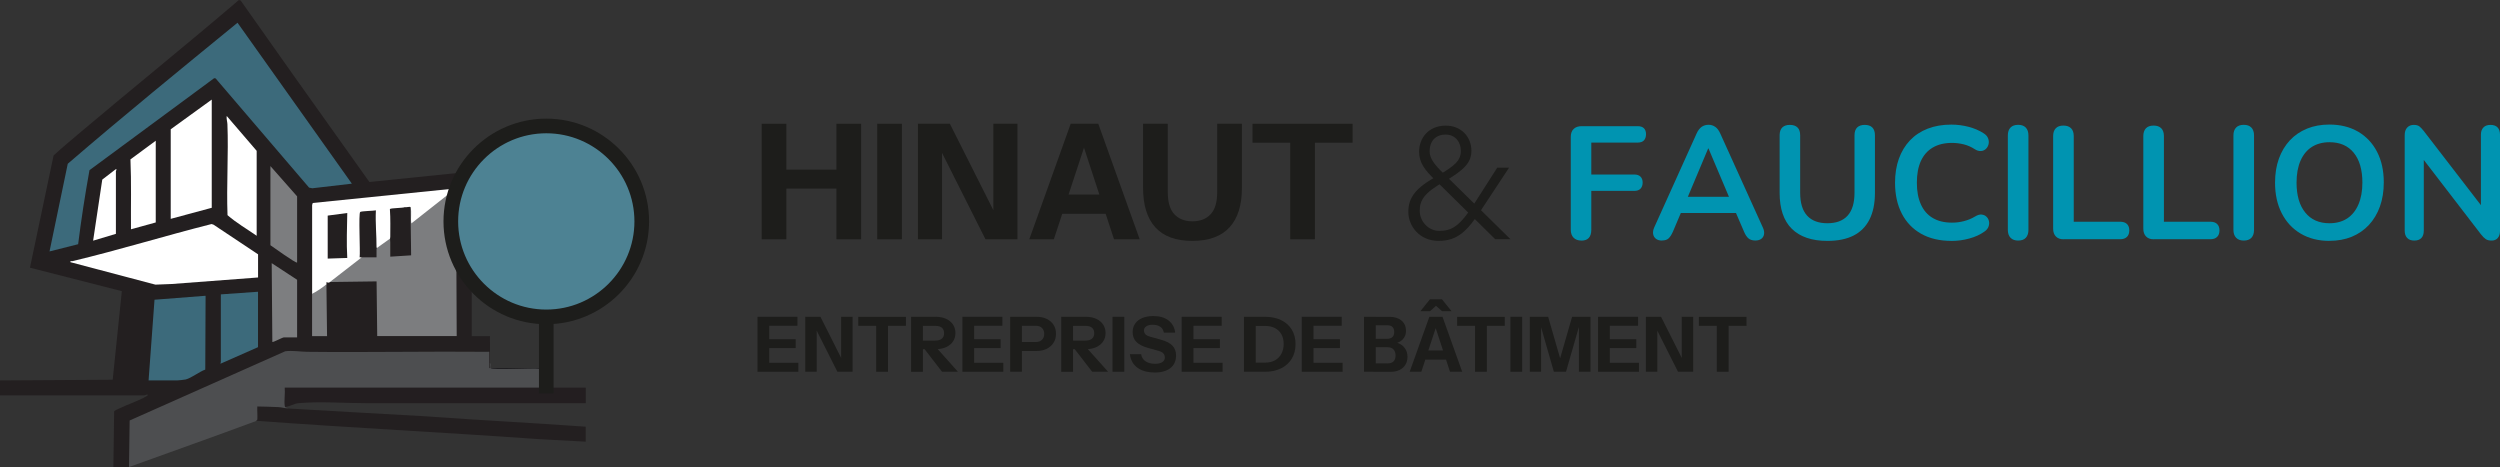 <?xml version="1.0" encoding="UTF-8"?>
<svg xmlns="http://www.w3.org/2000/svg" id="Calque_2" data-name="Calque 2" viewBox="0 0 467.43 87.33">
  <rect x="0" y="0" width="467.43" height="87.33" fill="#333333" stroke="none"/>
  <defs>
    <style>
      .cls-1 {
        fill: #7d7e80;
      }

      .cls-2 {
        fill: #231f20;
      }

      .cls-3 {
        fill: #4d8293;
      }

      .cls-4 {
        fill: #1d1d1b;
      }

      .cls-5 {
        fill: #1c1b1e;
      }

      .cls-6 {
        fill: #3c6a7b;
      }

      .cls-7 {
        fill: #7c7d7f;
      }

      .cls-8 {
        fill: #fff;
      }

      .cls-9 {
        fill: #231e20;
      }

      .cls-10 {
        fill: #0094b1;
      }

      .cls-11 {
        fill: #4d4e50;
      }
    </style>
  </defs>
  <g id="Calque_1-2" data-name="Calque 1">
    <g>
      <g>
        <g>
          <path class="cls-4" d="M142.41,44.74v-21.6h4.62v21.6h-4.62ZM144.57,31.72h13.92v3.54h-13.92v-3.54ZM156.39,44.74v-21.6h4.62v21.6h-4.62Z"></path>
          <path class="cls-4" d="M164.01,44.74v-21.6h4.62v21.6h-4.62Z"></path>
          <path class="cls-4" d="M171.63,44.74v-21.6h5.97l9.6,19.08-1.47.36v-19.44h4.5v21.6h-5.97l-9.6-19.08,1.47-.36v19.44h-4.5Z"></path>
          <path class="cls-4" d="M192.45,44.74l7.74-21.6h3.96l-7.11,21.6h-4.59ZM196.53,36.37h12.12v3.6h-12.12v-3.6ZM208.29,44.74l-7.08-21.6h4.14l7.74,21.6h-4.8Z"></path>
          <path class="cls-4" d="M222.93,45.04c-3.08,0-5.38-.84-6.92-2.54-1.53-1.69-2.29-4.16-2.29-7.39v-11.97h4.62v12.78c0,1.88.41,3.26,1.23,4.14.82.88,1.95,1.32,3.39,1.32s2.57-.44,3.39-1.32c.82-.88,1.23-2.25,1.23-4.11v-12.81h4.62v12.03c0,3.2-.77,5.65-2.31,7.33-1.54,1.69-3.86,2.54-6.96,2.54Z"></path>
          <path class="cls-4" d="M241.23,44.74v-18.06h-7.05v-3.54h18.72v3.54h-7.05v18.06h-4.62Z"></path>
          <path class="cls-4" d="M282.15,31.36l-5.27,7.98c-2.52,3.8-4.32,5.7-7.9,5.7s-5.66-2.77-5.66-5.42,1.32-4.54,5.63-6.83c2.89-1.75,4.19-2.66,4.19-4.59,0-1.55-.97-3.04-2.86-3.04-1.76,0-2.98,1.12-2.98,3.15,0,1.33.95,2.54,2.64,4.15l12.48,12.27h-2.85l-11.27-11.11c-1.83-1.75-2.97-3.16-2.97-5.25,0-2.51,1.72-4.88,5-4.88,2.88,0,4.78,2.11,4.78,4.7,0,2.17-1.28,3.54-4.99,5.72-3.95,2.16-4.67,3.63-4.67,5.51,0,2.02,1.68,3.75,3.63,3.75,2.39,0,3.87-.89,6.54-5.05l4.32-6.77h2.22Z"></path>
          <path class="cls-10" d="M295.68,44.98c-.62,0-1.11-.18-1.46-.53-.35-.35-.53-.86-.53-1.51v-17.31c0-.66.17-1.17.53-1.51.35-.35.86-.53,1.51-.53h10.47c.52,0,.91.13,1.17.39.26.26.39.63.39,1.11s-.13.88-.39,1.16c-.26.27-.65.41-1.17.41h-8.67v5.97h8.04c.5,0,.88.13,1.15.39.27.26.41.63.41,1.11s-.13.88-.41,1.16-.66.4-1.15.4h-8.04v7.26c0,1.36-.62,2.04-1.86,2.04Z"></path>
          <path class="cls-10" d="M310.77,44.98c-.48,0-.87-.11-1.15-.33-.29-.22-.46-.51-.53-.89-.06-.37,0-.78.21-1.25l7.92-17.55c.26-.58.58-.99.95-1.25.37-.25.79-.38,1.28-.38s.87.13,1.24.38c.37.25.69.67.95,1.25l7.95,17.55c.22.46.3.88.24,1.26-.06.38-.23.67-.51.88s-.65.32-1.11.32c-.56,0-1-.14-1.31-.41-.31-.27-.58-.68-.82-1.25l-1.95-4.53,1.62,1.05h-12.66l1.62-1.05-1.92,4.53c-.26.58-.53,1-.81,1.26s-.68.39-1.2.39ZM319.38,27.76l-4.2,9.99-.78-.96h10.02l-.75.96-4.23-9.99h-.06Z"></path>
          <path class="cls-10" d="M341.67,45.04c-1.46,0-2.74-.19-3.85-.57s-2.04-.94-2.8-1.69c-.76-.75-1.33-1.69-1.71-2.81-.38-1.12-.57-2.42-.57-3.9v-10.77c0-.66.17-1.15.5-1.47.33-.32.8-.48,1.42-.48s1.09.16,1.42.48c.33.32.5.81.5,1.47v10.74c0,1.9.43,3.33,1.3,4.28s2.13,1.42,3.79,1.42,2.92-.47,3.78-1.42c.86-.95,1.29-2.38,1.29-4.28v-10.74c0-.66.17-1.15.5-1.47.33-.32.8-.48,1.42-.48s1.07.16,1.4.48c.33.32.5.81.5,1.47v10.77c0,1.96-.34,3.61-1.01,4.95-.67,1.34-1.67,2.35-2.98,3.02-1.32.67-2.95,1-4.89,1Z"></path>
          <path class="cls-10" d="M364.86,45.04c-2.2,0-4.09-.45-5.66-1.33-1.57-.89-2.78-2.15-3.62-3.78-.84-1.63-1.26-3.55-1.26-5.77,0-1.66.24-3.16.72-4.49.48-1.33,1.17-2.47,2.07-3.42.9-.95,2-1.68,3.31-2.19,1.31-.51,2.79-.76,4.43-.76,1.1,0,2.18.14,3.24.42,1.06.28,1.99.68,2.79,1.2.42.26.7.58.84.95.14.37.17.73.09,1.08-.08.35-.25.65-.5.89-.25.24-.56.38-.93.4-.37.03-.77-.09-1.21-.38-.62-.4-1.29-.69-2.01-.87-.72-.18-1.45-.27-2.19-.27-1.42,0-2.62.29-3.6.87-.98.58-1.72,1.42-2.22,2.52-.5,1.1-.75,2.45-.75,4.05s.25,2.93.75,4.05c.5,1.12,1.24,1.97,2.22,2.55.98.58,2.18.87,3.6.87.76,0,1.51-.09,2.25-.29.74-.19,1.44-.48,2.1-.88.44-.26.83-.38,1.18-.34.35.03.65.15.89.38.24.22.4.49.48.82s.06.67-.06,1.02-.36.66-.72.92c-.8.58-1.75,1.03-2.86,1.33-1.11.31-2.24.46-3.38.46Z"></path>
          <path class="cls-10" d="M377.34,44.98c-.62,0-1.1-.18-1.43-.53s-.5-.83-.5-1.46v-17.67c0-.64.17-1.13.5-1.47s.8-.51,1.43-.51,1.09.17,1.42.51.5.83.5,1.47v17.67c0,.62-.16,1.11-.48,1.46-.32.35-.8.53-1.44.53Z"></path>
          <path class="cls-10" d="M385.83,44.74c-.62,0-1.1-.17-1.44-.53-.34-.35-.51-.83-.51-1.46v-17.31c0-.64.17-1.12.5-1.46s.8-.5,1.43-.5,1.09.17,1.42.5.5.82.5,1.46v16.02h8.7c.54,0,.96.14,1.25.42.29.28.44.68.44,1.2s-.15.93-.44,1.21c-.29.29-.71.44-1.25.44h-10.59Z"></path>
          <path class="cls-10" d="M402.69,44.74c-.62,0-1.1-.17-1.44-.53-.34-.35-.51-.83-.51-1.46v-17.31c0-.64.17-1.12.5-1.46s.8-.5,1.43-.5,1.09.17,1.42.5.5.82.5,1.46v16.02h8.7c.54,0,.96.14,1.25.42.29.28.44.68.44,1.2s-.15.93-.44,1.21c-.29.29-.71.44-1.25.44h-10.59Z"></path>
          <path class="cls-10" d="M419.52,44.98c-.62,0-1.1-.18-1.43-.53s-.5-.83-.5-1.46v-17.67c0-.64.17-1.13.5-1.47s.8-.51,1.43-.51,1.09.17,1.42.51.5.83.5,1.47v17.67c0,.62-.16,1.11-.48,1.46-.32.35-.8.53-1.44.53Z"></path>
          <path class="cls-10" d="M435.54,45.04c-2.04,0-3.83-.45-5.36-1.35-1.53-.9-2.71-2.17-3.55-3.8-.84-1.63-1.26-3.54-1.26-5.74,0-1.66.24-3.16.72-4.49.48-1.33,1.17-2.47,2.05-3.42.89-.95,1.96-1.68,3.21-2.19,1.25-.51,2.64-.76,4.18-.76,2.06,0,3.85.45,5.37,1.33,1.52.89,2.7,2.14,3.54,3.76s1.26,3.53,1.26,5.73c0,1.66-.24,3.16-.72,4.5-.48,1.34-1.17,2.49-2.06,3.45s-1.96,1.69-3.21,2.21c-1.25.51-2.64.76-4.18.76ZM435.54,41.74c1.3,0,2.4-.3,3.32-.9.91-.6,1.61-1.47,2.1-2.61.49-1.14.74-2.5.74-4.08,0-2.4-.54-4.26-1.61-5.58-1.07-1.32-2.58-1.98-4.54-1.98-1.28,0-2.38.3-3.3.88-.92.59-1.62,1.45-2.12,2.58-.49,1.13-.74,2.5-.74,4.1,0,2.38.54,4.24,1.62,5.58s2.59,2.01,4.53,2.01Z"></path>
          <path class="cls-10" d="M451.41,44.98c-.58,0-1.03-.16-1.33-.48-.31-.32-.47-.78-.47-1.38v-17.85c0-.62.16-1.09.47-1.42.31-.33.71-.5,1.21-.5.46,0,.8.09,1.04.26.23.17.5.46.82.85l11.49,14.91h-.78v-14.19c0-.58.16-1.03.47-1.35.31-.32.75-.48,1.33-.48s1.02.16,1.32.48c.3.32.45.77.45,1.35v18c0,.56-.14,1-.42,1.32s-.66.48-1.14.48-.83-.09-1.1-.27c-.27-.18-.56-.47-.88-.87l-11.46-14.91h.75v14.19c0,.6-.15,1.06-.45,1.38-.3.32-.74.48-1.32.48Z"></path>
        </g>
        <g>
          <path class="cls-4" d="M141.63,69.51v-10.28h2.2v10.28h-2.2ZM142.65,60.91v-1.68h6.45v1.68h-6.45ZM142.65,65.08v-1.66h6.12v1.66h-6.12ZM142.65,69.51v-1.68h6.62v1.68h-6.62Z"></path>
          <path class="cls-4" d="M150.56,69.51v-10.28h2.84l4.57,9.08-.7.17v-9.25h2.14v10.28h-2.84l-4.57-9.08.7-.17v9.25h-2.14Z"></path>
          <path class="cls-4" d="M163.82,69.51v-8.59h-3.35v-1.68h8.91v1.68h-3.35v8.59h-2.2Z"></path>
          <path class="cls-4" d="M170.35,69.51v-10.28h4.6c.74,0,1.39.13,1.94.38.55.25.98.61,1.29,1.06.3.46.46.99.46,1.6s-.15,1.13-.46,1.58c-.3.45-.73.8-1.29,1.06-.55.25-1.2.38-1.94.38h-2.86v-1.61h2.8c.52,0,.93-.12,1.21-.36.28-.24.42-.58.42-1.02s-.14-.79-.41-1.02c-.28-.23-.68-.35-1.21-.35h-2.34v8.59h-2.2ZM176.14,69.51l-4.13-5.34h2.33l4.77,5.34h-2.97Z"></path>
          <path class="cls-4" d="M179.94,69.51v-10.28h2.2v10.28h-2.2ZM180.97,60.91v-1.68h6.45v1.68h-6.45ZM180.97,65.08v-1.66h6.12v1.66h-6.12ZM180.97,69.51v-1.68h6.62v1.68h-6.62Z"></path>
          <path class="cls-4" d="M188.88,69.51v-10.28h4.88c.76,0,1.42.13,1.96.4.55.27.97.64,1.27,1.11s.45,1.03.45,1.67-.15,1.2-.46,1.68-.73.86-1.28,1.13c-.55.27-1.2.41-1.95.41h-3.14v-1.68h3.03c.5,0,.9-.14,1.18-.42.28-.28.42-.65.42-1.11s-.14-.82-.42-1.1c-.28-.28-.67-.41-1.18-.41h-2.57v8.59h-2.2Z"></path>
          <path class="cls-4" d="M198.42,69.51v-10.28h4.6c.74,0,1.39.13,1.94.38.55.25.98.61,1.29,1.06.3.46.46.99.46,1.6s-.15,1.13-.46,1.58c-.3.45-.73.8-1.29,1.06-.55.25-1.2.38-1.94.38h-2.86v-1.61h2.8c.52,0,.93-.12,1.21-.36.28-.24.42-.58.42-1.02s-.14-.79-.41-1.02c-.28-.23-.68-.35-1.21-.35h-2.34v8.59h-2.2ZM204.21,69.51l-4.13-5.34h2.33l4.77,5.34h-2.97Z"></path>
          <path class="cls-4" d="M208.01,69.51v-10.28h2.2v10.28h-2.2Z"></path>
          <path class="cls-4" d="M215.86,69.64c-1.33,0-2.4-.3-3.2-.89-.8-.59-1.27-1.44-1.4-2.52h2.11c.07.55.33.99.8,1.31.47.32,1.06.48,1.78.48.59,0,1.04-.1,1.36-.31.32-.21.48-.49.48-.84,0-.33-.09-.6-.29-.81-.19-.21-.52-.37-.99-.49l-1.91-.53c-.98-.28-1.7-.65-2.15-1.13s-.68-1.08-.68-1.81c0-.62.16-1.15.48-1.61.32-.45.77-.8,1.35-1.04.58-.24,1.26-.36,2.04-.36,1.2,0,2.16.28,2.87.85s1.12,1.32,1.21,2.25h-2.11c-.1-.5-.33-.88-.69-1.11-.37-.24-.83-.36-1.41-.36-.5,0-.89.09-1.18.29-.3.19-.44.45-.44.77,0,.25.08.47.24.68.16.21.5.38,1.01.52l1.91.53c1.01.28,1.73.65,2.18,1.13s.66,1.09.66,1.82c0,1.03-.36,1.82-1.07,2.37-.71.55-1.71.83-2.98.83Z"></path>
          <path class="cls-4" d="M220.94,69.51v-10.28h2.2v10.28h-2.2ZM221.97,60.91v-1.68h6.45v1.68h-6.45ZM221.97,65.08v-1.66h6.12v1.66h-6.12ZM221.97,69.51v-1.68h6.62v1.68h-6.62Z"></path>
          <path class="cls-4" d="M232.59,69.51v-10.28h2.2v10.28h-2.2ZM233.93,69.51v-1.71h2.6c.74,0,1.37-.15,1.89-.45.52-.3.91-.71,1.18-1.24.27-.52.41-1.12.41-1.8s-.13-1.25-.4-1.76c-.27-.5-.66-.9-1.18-1.18s-1.15-.43-1.91-.43h-2.56v-1.71h2.56c1.15,0,2.16.21,3.01.62s1.52,1,1.99,1.77c.47.77.71,1.67.71,2.72s-.24,1.96-.71,2.73c-.48.78-1.14,1.38-1.99,1.8-.85.42-1.85.64-2.99.64h-2.61Z"></path>
          <path class="cls-4" d="M243.39,69.51v-10.28h2.2v10.28h-2.2ZM244.41,60.91v-1.68h6.45v1.68h-6.45ZM244.41,65.08v-1.66h6.12v1.66h-6.12ZM244.41,69.51v-1.68h6.62v1.68h-6.62Z"></path>
          <path class="cls-4" d="M255.03,69.51v-10.28h2.2v10.28h-2.2ZM256.83,69.51v-1.57h2.66c.48,0,.83-.13,1.08-.39.24-.26.36-.63.36-1.09s-.13-.85-.39-1.13c-.26-.28-.64-.41-1.12-.41h-2.58v-1.57h2.47c.45,0,.79-.11,1.02-.32.23-.21.35-.53.35-.95s-.11-.74-.33-.95-.55-.32-.99-.32h-2.51v-1.57h2.98c.91,0,1.65.23,2.21.7.56.47.84,1.1.84,1.9,0,.5-.12.94-.36,1.3-.24.36-.56.64-.96.83-.4.19-.85.29-1.34.29l.07-.3c.53,0,1.02.11,1.45.34.43.23.78.55,1.03.96.26.41.39.9.39,1.46s-.13,1.05-.39,1.48c-.26.42-.63.75-1.1.98-.47.23-1.03.34-1.66.34h-3.17Z"></path>
          <path class="cls-4" d="M263.57,69.51l3.68-10.28h1.88l-3.38,10.28h-2.18ZM265.51,65.53h5.77v1.71h-5.77v-1.71ZM265.57,58.19l1.8-2.24h2.23l1.8,2.24h-1.78l-2.01-1.81h1.77l-2.01,1.81h-1.79ZM271.11,69.51l-3.37-10.28h1.97l3.68,10.28h-2.28Z"></path>
          <path class="cls-4" d="M275.79,69.51v-8.59h-3.35v-1.68h8.91v1.68h-3.35v8.59h-2.2Z"></path>
          <path class="cls-4" d="M282.4,69.51v-10.28h2.2v10.28h-2.2Z"></path>
          <path class="cls-4" d="M286.03,69.51v-10.28h3.43l2.86,9.91h-1.24l2.86-9.91h3.44v10.28h-2.17v-9.67h.37l-2.78,9.67h-2.27l-2.75-9.58h.36v9.58h-2.08Z"></path>
          <path class="cls-4" d="M298.79,69.51v-10.28h2.2v10.28h-2.2ZM299.82,60.91v-1.68h6.45v1.68h-6.45ZM299.82,65.08v-1.66h6.12v1.66h-6.12ZM299.82,69.51v-1.68h6.62v1.68h-6.62Z"></path>
          <path class="cls-4" d="M307.73,69.51v-10.28h2.84l4.57,9.08-.7.17v-9.25h2.14v10.28h-2.84l-4.57-9.08.7-.17v9.25h-2.14Z"></path>
          <path class="cls-4" d="M320.99,69.51v-8.59h-3.35v-1.68h8.91v1.68h-3.35v8.59h-2.2Z"></path>
        </g>
      </g>
      <g>
        <path class="cls-2" d="M99.02,30.96l-29.95,3.07-14.43-20.28L45.01.11l-.34-.11c-9.78,8.35-19.79,16.43-29.62,24.72-1.69,1.43-3.41,2.86-5.03,4.35l-4.42,20.98,17.18,4.39-1.71,16.56-21.07.13v2.8h26.98c.11,0,.44-.23.67-.12,0,.11-.11.17-.2.23-1.39.86-3.65,1.59-5.2,2.35-.22.11-.84.36-.91.55l-.14,10.4h2.92s.25-.22.25-.22l.11-8.3c9.63-4.32,19.26-8.62,28.9-12.9,11.99.23,24.41.14,36.56,0l1.55-.15-.24.17c-.07.32-.05,2.36,0,2.73,0,.08.15.11.24.14.26.28.3-.04.12-.97.03-1.66-.02-3.33,0-4.99h-3.41v-14.74c6.1-3.98,9.89-10.34,10.82-17.15Z"></path>
        <g>
          <path class="cls-11" d="M24.12,87.33l.12-8.71,29.08-12.94c1.36-.18,2.79.08,4.11.1,11.35.13,22.71-.11,34.05,0v3.05h.12c0-.32,0-.65,0-.97.27.19.04.73.12.97,3.06.08,6.12.1,9.2.06.06,1.6.03,1.6-.11,0l.17-.07c.23.46.12,1.17.12,1.71-.04.67-.08,1.32-.12,1.95l-.12.24h-47.49l-.15-.24c.06.04.12.07.17.12.12.12.1,2.87.07,3.32l-.12.21c.14.14.35.1.49.24l-.29.22c-1.75-.23-3.53-.37-5.33-.43.14.72.45,2.32-.23,2.52-7.87,2.93-15.93,5.77-23.88,8.65Z"></path>
          <path class="cls-2" d="M53.84,76.37c8.53.52,17.1.97,25.64,1.46,9.99.74,20.03,1.22,30.03,1.95v2.8l-9.07-.49c-17.46-1.26-34.98-2.11-52.45-3.41-.24-.15.12-.04.13-.3.04-.79-.05-1.6-.01-2.38,1.31.04,2.65.04,3.96.12.57.03,1.17.21,1.77.24Z"></path>
          <path class="cls-9" d="M101.11,70.52c0,.65,0,1.3,0,1.95h8.41v2.92c-10.42,0-20.84,0-31.25,0-3.11,0-6.26,0-9.37,0-4.07.01-9.11-.37-13.05-.01-.87.08-1.64.58-2.49.74-.12-.12-.11-.12-.13-.29-.13-1.02.11-2.31,0-3.36h47.75c.07-.62-.15-1.4.12-1.95Z"></path>
          <path class="cls-5" d="M100.99,68.81l-.06,1.34-.06-1.22c-.98-.2-8.99.31-9.14-.12h9.26Z"></path>
          <path class="cls-6" d="M65.78,34.34l-7.38.86-.61-.12-17.47-20.42-.28-.04-23.31,17.2c-.83,4.59-1.54,9.22-2.12,13.84l-5.35,1.35,3.41-16.39c10.42-8.97,21.09-17.66,31.74-26.37l21.38,30.09Z"></path>
          <path class="cls-7" d="M85.27,35.19l.12,27.65h-14.86l-.12-10.23-8.77.12-.06-.26,5.63-4.37c.12.07.25.07.4,0,.77-.37,1.83-.31,2.66-.13-.18-.53-.15-1.09.14-1.57-.02-.38,2.12-1.91,2.27-1.92.11-.01.2.04.28.1.26,1.03.27,2.09.24,3.15l3.38-.21c0-2.87-.04-5.75-.09-8.64l.24-.15c.31.1.44.41.38.92v1.67s7.39-5.83,7.39-5.83l.76-.29Z"></path>
          <path class="cls-8" d="M48.24,51.88l-16.14,1.22-3.04.12-15.9-4.2c-.09-.28.25-.16.41-.2,8.71-2.08,17.3-4.74,25.98-6.93l.36.11,8.34,5.55v4.32Z"></path>
          <path class="cls-8" d="M85.27,35.19l-8.35,6.58c-.21-.98.13-2.1-.18-3.04l-.17.19-3.41.33c.06,1.54.1,3.1.05,4.65,0,.11-.04.23-.08.34s-.1.23-.16.34l-2.56,1.83-.24-.64c-.06-2.08-.13-4.13-.2-6.14l-2.41.2c-.2,2.72-.09,5.58.06,8.29l-5.97,4.63c-.17.23-.58-.02-.61,0-.03.03.03.28,0,.37-.1.46-.41.81-.91,1.05-.4.31-1.37,1.04-1.77.78,0-5.54.01-11.09,0-16.63l.12-.37,26.81-2.73Z"></path>
          <path class="cls-6" d="M27.78,71.13l1.11-15.09,9.55-.74-.06,13.8c-1.08.38-2.62,1.59-3.66,1.85-.25.06-1.4.18-1.65.18h-5.3Z"></path>
          <polygon class="cls-8" points="39.59 38.85 31.92 40.92 31.92 24.17 39.59 18.62 39.59 38.85"></polygon>
          <path class="cls-8" d="M48,44.09c-1.82-1.27-3.78-2.39-5.46-3.86-.21-5.64.2-11.4-.02-17.03-.02-.49-.22-1-.13-1.52l5.6,6.52v15.9Z"></path>
          <path class="cls-6" d="M48.24,54.56v10.35l-6.89,3.04c-.37.03-.06-.13-.06-.18v-12.73l6.94-.49Z"></path>
          <path class="cls-7" d="M55.55,49.08c-.2.22-4.55-2.95-4.99-3.23v-14.8l4.99,5.66v12.36Z"></path>
          <path class="cls-8" d="M29.12,41.59l-4.63,1.28c-.04-4.36.09-8.73-.1-13.07l4.73-3.49v15.29Z"></path>
          <path class="cls-1" d="M55.55,63.09h-2.5c-.23,0-2.03.96-2.13.85l-.12-14.74,4.75,3.11v10.78Z"></path>
          <path class="cls-8" d="M21.68,43.72l-4.27,1.28,1.71-11.42,2.49-1.92c.39-.05.06.25.06.3v11.76Z"></path>
          <path class="cls-1" d="M61.03,53.1l.12,9.75h-2.8c0-2.64,0-5.28,0-7.92.44-.15,2.59-1.55,2.68-1.83Z"></path>
          <path class="cls-2" d="M76.75,38.73l.12,9.01-3.9.25c0-1.14,0-2.28,0-3.41,0-1.83.06-3.66-.07-5.49.15-.21,2.38-.17,2.81-.36.2.09,1-.16,1.03,0Z"></path>
          <path class="cls-2" d="M67.61,48.11c-.12,0-.24,0-.37,0,.15-.99-.24-8.24.11-8.48.25-.17,2.45-.2,2.93-.3-.12,2.36.14,4.72.12,7.07,0,.57,0,1.14,0,1.71-.93-.02-1.87.03-2.8,0Z"></path>
          <path class="cls-2" d="M61.28,40.31l3.65-.49c-.04,2.81-.17,5.59,0,8.41l-3.66.12v-8.04Z"></path>
        </g>
        <g>
          <g>
            <circle class="cls-3" cx="102.14" cy="41.4" r="17.85"></circle>
            <path class="cls-4" d="M102.14,60.62c-10.6,0-19.22-8.62-19.22-19.22s8.62-19.22,19.22-19.22,19.22,8.62,19.22,19.22-8.62,19.22-19.22,19.22ZM102.14,24.92c-9.09,0-16.48,7.39-16.48,16.48s7.39,16.48,16.48,16.48,16.48-7.39,16.48-16.48-7.39-16.48-16.48-16.48Z"></path>
          </g>
          <rect class="cls-4" x="100.77" y="59.25" width="2.74" height="14.31"></rect>
        </g>
      </g>
    </g>
  </g>
</svg>
